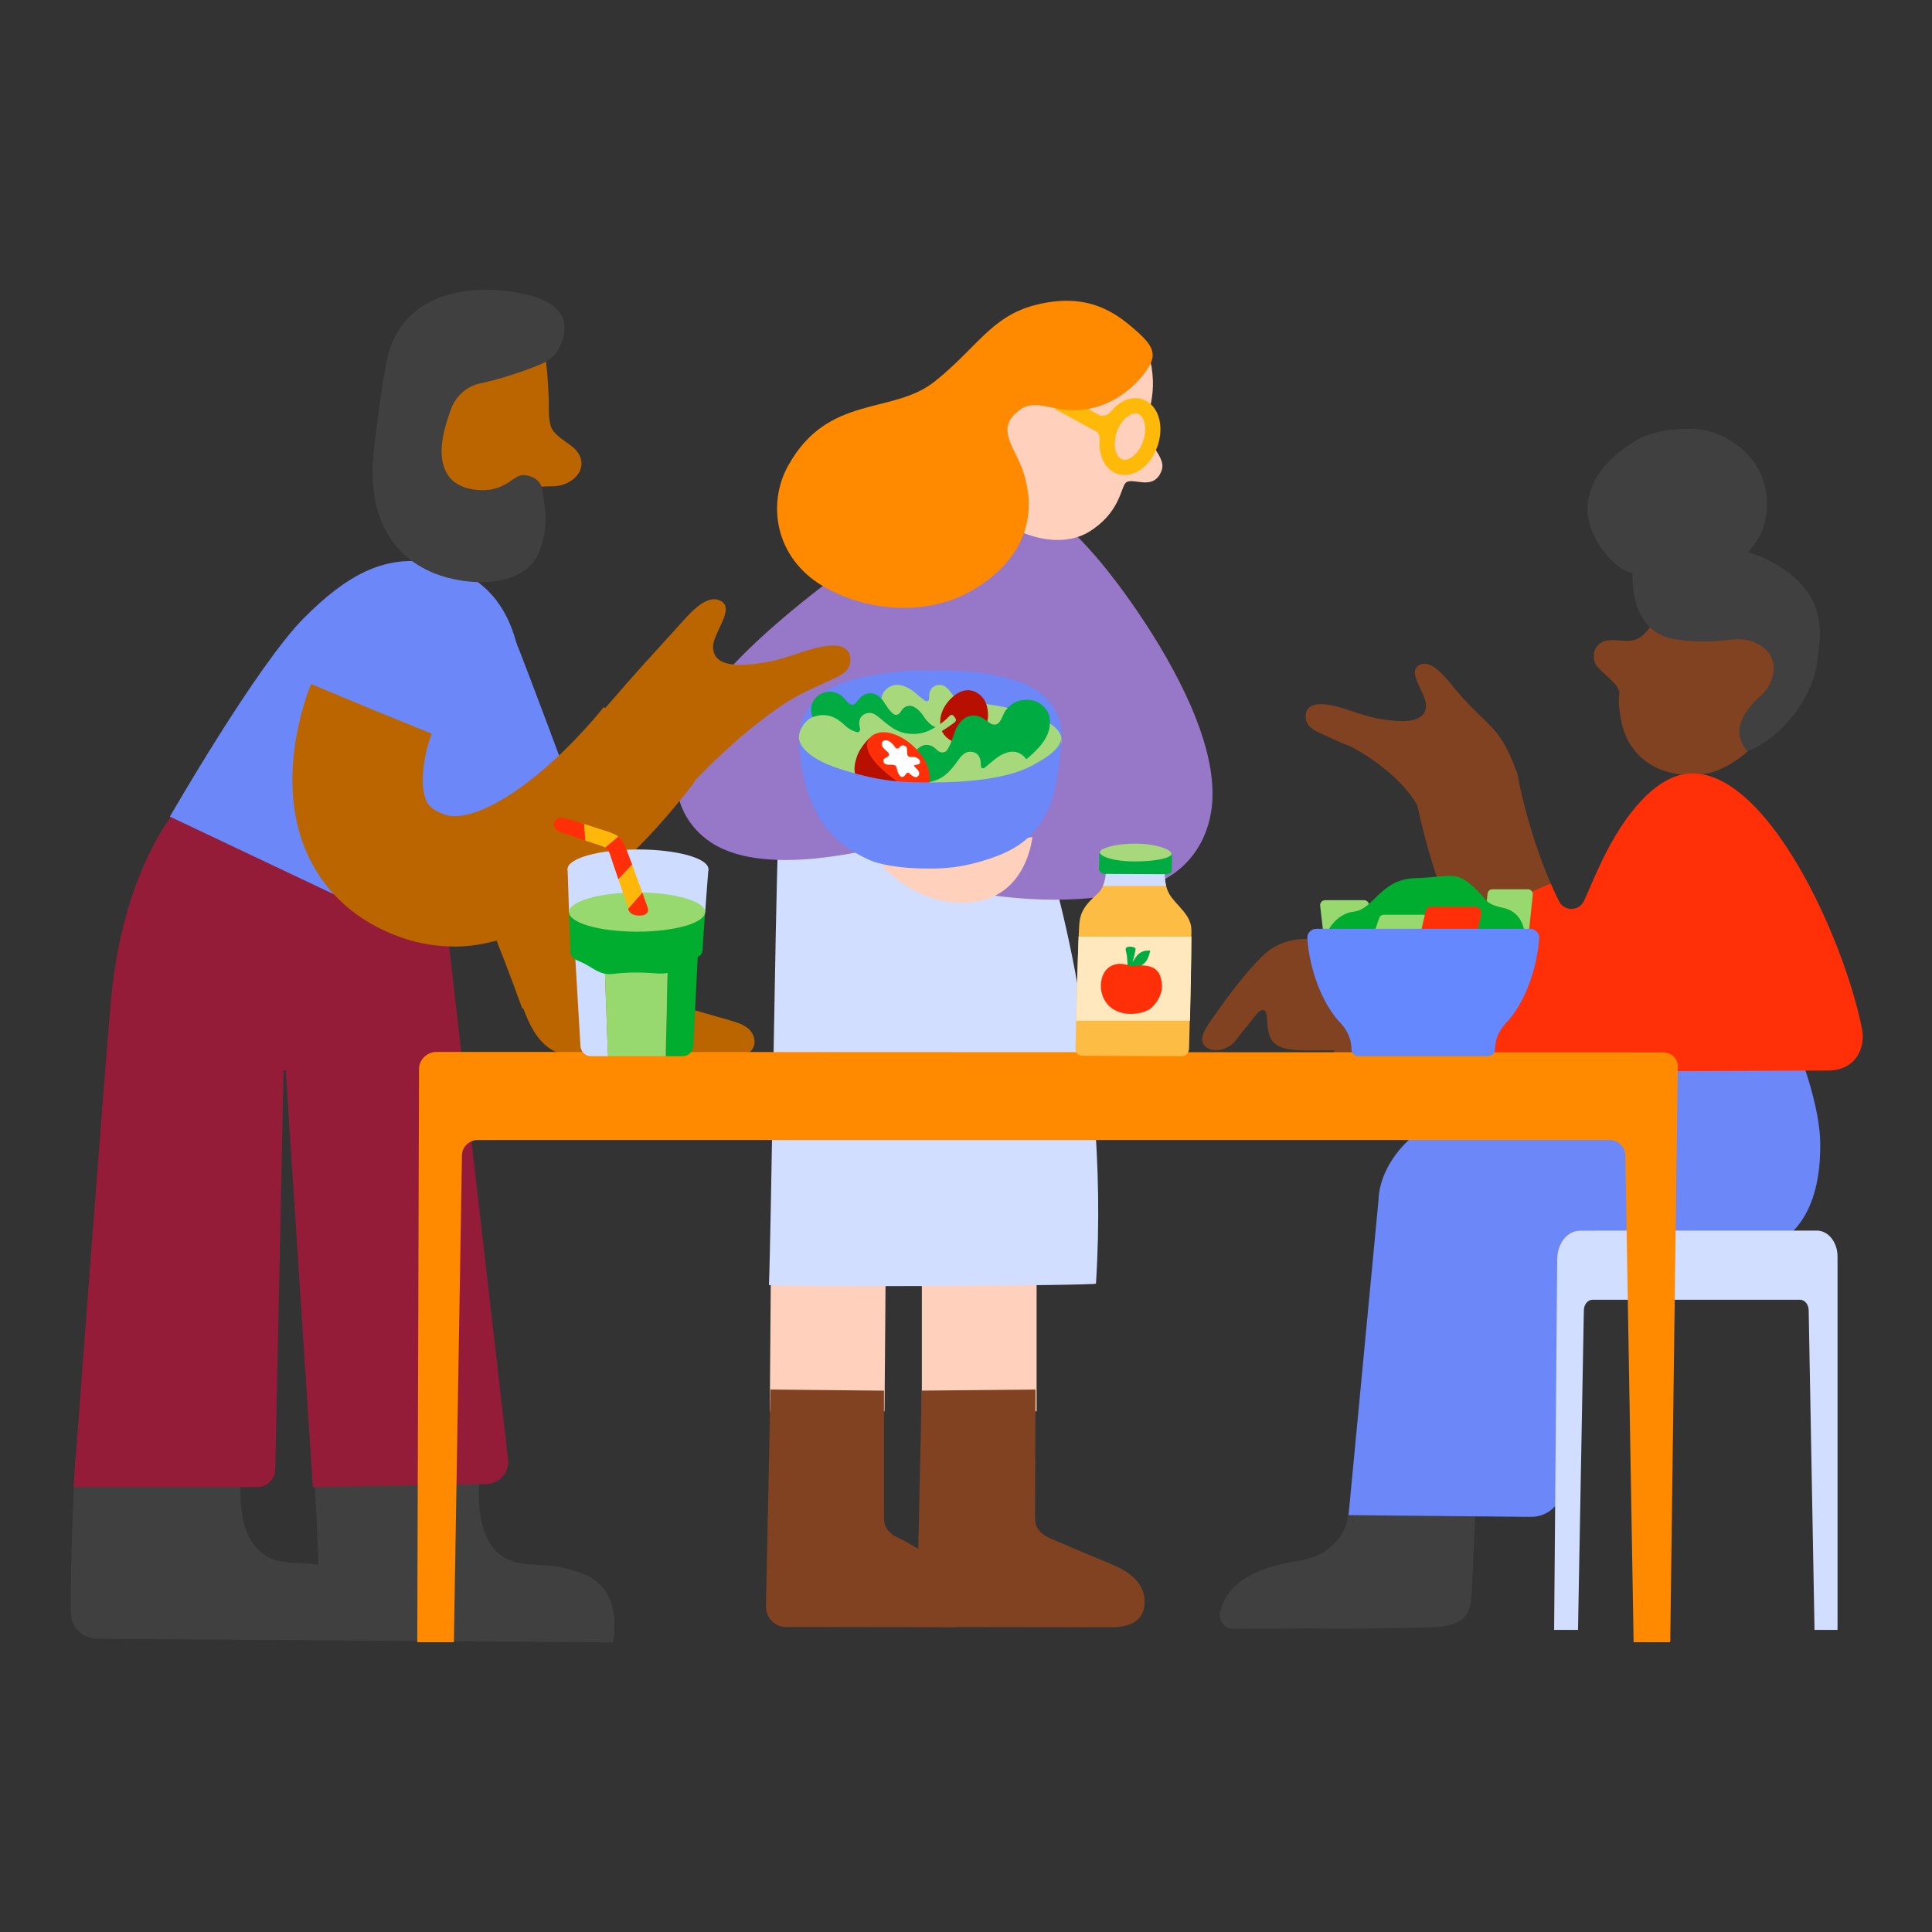 <svg width="300" height="300" viewBox="0 0 300 300" fill="none" xmlns="http://www.w3.org/2000/svg">
<rect x="0" y="0" width="300" height="300" fill="#333333" stroke="none"/>
<g clip-path="url(#clip0_3054_12571)">
<path d="M137.352 219.15H119.532L119.71 195.984L137.53 196.486L137.352 219.15Z" fill="#FFD0BC"/>
<path d="M160.964 195.984H143.144V219.15H160.964V195.984Z" fill="#FFD0BC"/>
<path d="M143.119 215.934L160.793 215.772L160.72 235.237C160.72 236.281 160.72 237.01 161.546 237.861C161.976 238.306 162.51 238.63 163.077 238.873C164.511 239.489 168.14 241.052 172.465 242.834C176.191 244.365 178.135 246.487 177.665 249.549C177.374 251.428 175.843 252.676 172.619 252.676L145.508 252.643C143.751 252.643 142.341 251.194 142.39 249.444L143.127 215.942L143.119 215.934Z" fill="#804220"/>
<path d="M119.621 215.764L137.263 215.942V235.229C137.263 236.273 137.263 237.002 138.097 237.853C138.526 238.298 139.061 238.622 139.628 238.865C141.062 239.481 143.071 241.044 147.396 242.826C151.122 244.357 153.066 246.479 152.596 249.541C152.305 251.42 150.774 252.668 147.55 252.668L122.059 252.635C120.301 252.635 118.892 251.186 118.941 249.436L119.629 215.772L119.621 215.764Z" fill="#804220"/>
<path d="M161.854 130.406C161.854 130.406 172.579 161.672 170.181 199.321C170.157 199.645 119.386 199.913 119.402 199.516C119.726 191.586 120.415 140.418 120.796 131.719C136.906 131.621 161.846 130.398 161.846 130.398L161.854 130.406Z" fill="#D2DEFF"/>
<path d="M178.768 98.209C177.22 95.746 169.177 83.28 162.397 79.376L136.801 84.455C136.486 84.665 129.017 89.647 121.598 95.965C109.132 106.584 104.037 114.749 105.082 122.436C105.544 125.821 107.39 128.77 110.29 130.738C113.311 132.787 117.475 133.541 121.97 133.541C127.341 133.541 133.181 132.463 138.089 131.24L144.999 137.283C146.319 137.631 154.484 139.705 163.839 139.705C168.829 139.705 174.151 139.114 178.954 137.364C184.243 135.436 187.702 130.754 188.212 124.85C188.795 118.078 185.62 109.111 178.768 98.201V98.209Z" fill="#9677C8"/>
<path d="M178.808 56.923C179.797 62.99 177.083 65.444 178.25 67.826C179.254 69.867 180.971 71.455 180.38 73.05C179.124 76.477 175.739 73.885 174.75 75.027C174.021 75.869 173.827 79.627 169.178 82.535C163.645 85.986 154.5 82.106 152.046 76.809C149.179 70.636 149.13 54.631 162.179 50.062C168.181 47.965 178.128 52.76 178.808 56.923Z" fill="#FFD0BC"/>
<path d="M177.439 62.01C175.722 61.419 173.827 62.229 172.482 63.922C172.069 64.44 171.405 64.675 170.773 64.489L164.585 61.176L163.848 63.533L169.842 66.797C170.668 67.04 170.789 67.721 170.741 68.579C170.627 70.936 171.648 72.937 173.479 73.569C175.876 74.395 178.63 72.499 179.74 69.26C180.85 66.019 179.837 62.836 177.439 62.018V62.01ZM174.248 71.333C173.276 71.001 172.701 69.178 173.414 67.089C174.127 64.999 175.706 63.913 176.678 64.246C177.65 64.578 178.225 66.4 177.512 68.49C176.8 70.58 175.22 71.665 174.248 71.333Z" fill="#FFB909"/>
<path d="M176.523 51.44C178.881 53.554 179.666 54.882 178.346 57.029C176.159 60.576 170.862 64.861 163.952 63.403C160.712 62.723 159.351 62.496 157.488 64.383C154.888 67.032 157.772 69.754 158.922 73.35C161.814 82.438 156.654 88.724 150.036 92.166C143.419 95.609 134.339 94.904 127.745 90.992C120.342 86.594 119.086 78.234 122.391 72.297C128.588 61.143 138.543 64.481 145.128 59.248C151.713 54.015 153.916 49.083 160.842 47.341C168.918 45.308 173.292 48.556 176.515 51.44H176.523Z" fill="#FF8A00"/>
<path d="M136.891 134.343C136.891 134.343 142.488 141.025 151.001 140.094C159.514 139.162 160.308 129.969 160.308 129.969L136.883 134.343H136.891Z" fill="#FFD0BC"/>
<path d="M78.65 148.404L81.097 156.172C82.676 160.49 84.62 163.875 89.197 163.908L114.76 164.029C115.91 164.029 117.636 162.895 117.061 161.057C116.485 159.218 114.776 158.829 111.293 157.849C111.293 157.849 105.737 156.286 103.048 155.403C100.358 154.52 98.949 152.479 97.637 149.887C97.07 148.769 94.972 143.002 94.972 143.002L78.65 148.396V148.404Z" fill="#BB6500"/>
<path d="M81.089 156.602C74.576 138.336 61.892 109.938 59.794 105.312L78.238 96.953C81.348 103.822 96.244 145.529 97.929 150.259L81.089 156.602Z" fill="#BB6500"/>
<path d="M79.906 99.132C81.647 103.344 89.132 123.521 89.132 123.521L71.02 129.872L63.269 106.082L79.906 99.132Z" fill="#6C87F8"/>
<path d="M11.68 226.367C11.68 227.128 10.878 240.939 11.016 250.594C11.048 252.773 12.968 254.458 15.155 254.474L58.174 254.749C58.174 254.749 59.972 246.836 53.841 244.252C47.709 241.668 44.388 243.693 40.945 241.344C35.462 237.602 37.867 226.108 37.867 226.108L11.672 226.375L11.68 226.367Z" fill="#404040"/>
<path d="M48.698 226.634C48.698 227.395 49.516 241.206 49.653 250.861C49.686 253.04 51.605 254.725 53.792 254.741L95.192 255.016C95.192 255.016 96.99 247.103 90.858 244.519C84.726 241.935 81.405 243.96 77.963 241.611C72.479 237.869 74.885 226.375 74.885 226.375L48.69 226.642L48.698 226.634Z" fill="#404040"/>
<path d="M28.788 123.991C28.788 123.991 19.343 133.257 17.294 154.73C16.265 165.536 11.413 230.911 11.413 230.911H39.941C41.472 230.911 42.72 229.688 42.744 228.165L44.032 166.346C44.032 166.127 44.364 166.119 44.38 166.346L48.576 230.919L75.5 230.449C77.55 230.417 79.121 228.619 78.886 226.586L68.632 137.356L28.804 123.991H28.788Z" fill="#951C39"/>
<path d="M67.287 87.452C59.608 85.962 53.646 89.509 47.231 95.924C39.917 103.239 26.382 126.802 26.382 126.802L67.011 146.047C67.011 146.047 79.469 121.537 80.603 113.793C81.737 106.05 81.98 90.311 67.279 87.46L67.287 87.452Z" fill="#6C87F8"/>
<path d="M85.204 61.775C85.284 63.298 85.09 64.78 85.544 66.214C85.997 67.648 88.338 68.822 89.1 69.551C91.983 72.305 89.172 75.513 85.77 75.513C82.992 75.513 81.388 75.885 80.838 77.028C78.877 81.07 71.822 88.141 63.739 77.003C58.336 69.567 62.572 64.157 63.026 57.717C63.269 54.267 65.869 50.055 69.465 47.941C73.094 45.81 75.435 45.122 80.036 48.37C84.588 51.586 84.815 54.153 85.212 61.775H85.204Z" fill="#BB6500"/>
<path d="M83.916 85.192C85.269 81.118 84.605 78.996 84.159 75.812C84.086 75.294 83.39 73.844 81.186 73.779C79.672 73.739 78.27 76.712 73.548 76.015C69.417 75.407 68.356 72.435 68.607 69.154C68.745 67.388 69.393 65.266 70.033 63.517C70.77 61.508 72.455 59.985 74.544 59.539C78.165 58.762 81.575 57.523 83.568 56.729C84.831 56.227 86.087 55.473 86.711 54.258C90.453 47.001 82.239 45.672 78.862 45.219C75.484 44.765 63.536 43.971 60.329 54.842C59.551 57.466 58.126 68.782 57.947 71.082C57.324 78.874 59.843 85.945 67.441 89.023C72.406 91.032 81.778 91.624 83.916 85.192Z" fill="#404040"/>
<path d="M91.74 112.36C93.012 113.761 105.243 124.121 105.243 124.121C105.243 124.121 112.12 115.98 120.973 109.816C122.674 108.634 124.505 107.645 126.4 106.795C127.445 106.325 128.393 105.847 129.47 105.369C130.888 104.746 132.208 103.936 132.038 102.154C131.86 100.258 129.899 100.177 128.871 100.258C125.793 100.485 122.569 102.178 119.361 102.761C114.931 103.571 110.71 103.693 110.727 100.396C110.735 98.266 114.21 94.499 111.909 93.3C109.609 92.102 106.879 95.528 105.316 97.245C100.691 102.332 98.455 104.754 95.094 108.674C92.639 111.542 91.748 112.352 91.748 112.352L91.74 112.36Z" fill="#BB6500"/>
<path d="M70.534 146.971C67.821 146.971 65.067 146.541 62.313 145.577C55.477 143.172 50.422 138.66 47.684 132.528C42.5 120.897 47.693 107.686 48.3 106.219L67.003 113.987L57.656 110.107L67.035 113.931C65.99 116.563 64.994 121.674 66.193 124.315C66.395 124.768 66.825 125.708 69.036 126.486C71.968 127.514 77.249 125.287 83.146 120.516C89.213 115.607 93.709 109.848 93.757 109.792L107.908 121.334C105.721 124.169 88.751 146.995 70.534 146.987V146.971Z" fill="#BB6500"/>
<path d="M218.19 150.608C218.19 150.608 209.895 147.125 206.834 146.372C203.772 145.619 199.365 145.011 195.761 148.713C192.156 152.415 189.046 157.032 187.863 158.708C186.681 160.385 186.033 161.956 187.539 162.766C189.046 163.568 190.958 162.653 191.63 161.851C192.302 161.049 194.611 158.093 195.137 157.453C195.664 156.813 196.579 156.392 196.701 157.712C196.822 159.032 196.741 161.13 198.021 162.102C199.301 163.074 201.172 163.163 205.052 163.107C208.932 163.05 217.963 163.131 217.963 163.131L218.198 150.616L218.19 150.608Z" fill="#804220"/>
<path d="M267.923 148.344L206.976 149.142L207.188 165.341L268.135 164.543L267.923 148.344Z" fill="#804220"/>
<path d="M267.883 148.173L221.193 148.972L221.47 165.17L268.16 164.371L267.883 148.173Z" fill="#FF3008"/>
<path d="M229.505 223.67L210.915 222.545L209.854 232.378C209.125 236.298 209.255 237.902 206.663 240.154C205.294 241.345 204.541 241.628 202.305 242.244C192.026 243.686 190.001 247.792 189.467 250.409C189.199 251.713 190.188 252.936 191.524 252.928L203.585 252.847C209.069 252.968 215.889 252.83 221.065 252.725C226.241 252.62 228.177 251.818 228.493 247.914C228.655 245.873 229.505 223.687 229.505 223.687V223.67Z" fill="#404040"/>
<path d="M246.888 160.749L245.916 169.797C245.762 171.441 244.401 172.705 242.757 172.737L227.456 173.029C221.001 173.231 214.229 179.914 214.051 186.378L209.401 235.269L237.67 235.537C240.457 235.593 242.749 233.35 242.749 230.563L242.992 198.009C242.992 196.592 244.126 195.434 245.544 195.425C251.594 195.361 266.498 195.191 269.212 195.012C280.714 194.275 282.755 184.758 282.642 177.419C282.536 170.315 278.114 160.271 278.114 160.271L246.888 160.757V160.749Z" fill="#6C87F8"/>
<path d="M241.817 195.417C241.842 193.036 243.389 191.124 245.3 191.108C246.896 191.1 248.362 191.084 248.743 191.084H282.115C283.889 191.084 285.331 192.882 285.331 195.101V253.089H281.758L280.851 203.493C280.851 202.57 280.252 201.824 279.515 201.824H247.277C246.54 201.824 245.94 202.57 245.94 203.493L245.033 253.089H241.323L241.801 195.417H241.817Z" fill="#D2DEFF"/>
<path d="M258.236 139.139C258.236 149.442 254.866 149.782 252.153 150.057C245.341 150.778 238.277 133.606 235.75 120.865C235.758 120.865 235.774 120.865 235.783 120.865C235.783 120.865 235.742 120.695 235.661 120.411C235.621 120.209 235.58 120.006 235.548 119.804L235.475 119.82C235.232 119.091 234.827 118.014 234.154 116.629C232.178 112.554 230.032 111.834 226.103 107.184C224.791 105.629 222.409 102.219 220.393 103.264C218.376 104.309 221.413 107.613 221.429 109.476C221.446 112.36 217.744 112.263 213.864 111.55C211.053 111.032 208.226 109.557 205.529 109.355C204.63 109.29 202.913 109.355 202.751 111.015C202.605 112.579 203.763 113.292 205.003 113.834C206.501 114.498 207.732 115.179 209.482 115.811C209.871 115.948 216.804 119.464 220.069 125.012C222.126 134.684 230.469 166.306 251.578 166.306C252.298 166.306 253.036 166.266 253.789 166.193C271.755 164.37 274.436 148.47 274.436 139.155H258.236V139.139Z" fill="#804220"/>
<path d="M260.747 88.773C258.43 92.75 256.778 98.136 254.177 99.238C252.784 99.829 251.189 99.23 249.739 99.424C247.187 99.772 247.13 102.381 247.949 103.417C248.961 104.697 251.577 106.366 251.448 107.702C251.342 108.836 251.294 109.403 251.683 111.647C252.76 117.844 258.033 121.148 264.813 120.152C271.147 119.221 282.649 107.864 276.274 95.811C273.342 90.271 263.055 84.796 260.738 88.773H260.747Z" fill="#804220"/>
<path d="M273.942 86.675C273.107 86.278 272.265 85.962 271.439 85.711C273.132 83.97 274.29 81.653 274.379 78.64C274.557 72.362 270.216 68.701 266.214 67.203C263.484 66.182 257.434 66.304 253.878 68.491C250.322 70.678 247.195 73.65 246.588 77.887C245.98 82.123 249.002 86.157 251.27 87.922C251.804 88.336 252.574 88.716 253.497 89.032C253.424 91.179 253.667 98.347 260.253 99.295C268.012 100.413 269.397 98.234 272.856 99.935C276.469 101.717 275.902 105.775 273.407 108.027C269.268 111.753 269.495 114.58 271.358 116.645C276.687 114.62 281.369 108.359 282.131 103.07C282.746 98.776 284.318 91.592 273.958 86.683L273.942 86.675Z" fill="#404040"/>
<path d="M289.145 159.81C286.245 145.327 274.233 119.342 262.302 120.112C257.118 120.444 252.193 126.478 248.783 133.614C248.021 135.202 247.033 137.421 245.996 139.827C245.267 141.52 242.894 141.585 242.068 139.932C241.509 138.814 241.08 137.851 240.796 137.194L225.9 143.561C230.056 153.273 239.444 165.666 239.33 166.411L283.791 166.233C288.335 166.233 289.672 162.491 289.137 159.818L289.145 159.81Z" fill="#FF3008"/>
<path d="M260.528 165.885C260.585 164.67 260.01 163.414 257.945 163.414L67.829 163.341C66.307 163.341 65.067 164.532 65.067 166.014L64.792 255.001H70.478L71.734 179.379C71.758 178.067 72.86 177.014 74.212 177.014H249.901C251.254 177.014 252.356 178.067 252.38 179.379L253.668 255.001H259.354L260.52 165.885H260.528Z" fill="#FF8A00"/>
<g clip-path="url(#clip1_3054_12571)">
<path d="M213.29 146.639H205.685L204.994 140.637C204.942 140.18 205.308 139.78 205.778 139.78H211.796C212.197 139.78 212.535 140.075 212.58 140.464L213.291 146.638L213.29 146.639Z" fill="#98D96F"/>
<path d="M230.328 144.948H237.372L238.012 138.945C238.06 138.489 237.722 138.088 237.285 138.088H231.712C231.34 138.088 231.028 138.383 230.986 138.773L230.328 144.947V144.948Z" fill="#98D96F"/>
<path d="M206.02 144.927C206.02 144.927 207.206 141.91 210.26 141.548C213.315 141.186 214.364 136.519 219.743 136.358C225.123 136.197 225.898 135.191 228.542 137.485C231.187 139.778 230.321 140.301 233.466 140.985C236.611 141.669 236.74 144.949 236.74 144.949L206.02 144.927H206.02Z" fill="#00AD2E"/>
<path d="M221.052 142.041H214.854C214.541 142.041 214.261 142.254 214.152 142.576L213.29 145.11H221.087L221.754 143.148C221.936 142.612 221.575 142.042 221.052 142.042V142.041Z" fill="#98D96F"/>
<path d="M229.066 140.797H222.117C221.767 140.797 221.453 141.149 221.33 141.681L220.364 145.88H229.105L229.965 142.144C230.169 141.256 229.652 140.797 229.067 140.797H229.066Z" fill="#FF3008"/>
<path d="M237.59 144.225H204.409C203.593 144.225 202.947 144.9 203.002 145.694C203.337 150.486 205.256 155.845 208.192 158.903C209.247 160.002 209.853 161.441 209.853 162.947C209.853 163.528 210.335 164 210.931 164H231.069C231.664 164 232.147 163.529 232.147 162.947C232.147 161.441 232.753 160.002 233.808 158.903C236.743 155.845 238.663 150.486 238.998 145.694C239.054 144.899 238.407 144.225 237.591 144.225H237.59Z" fill="#6587FF"/>
</g>
</g>
<g clip-path="url(#clip2_3054_12571)">
<path d="M124.088 114.782C124.088 114.782 124.088 110.937 126.586 108.617C128.597 106.725 131.156 105.627 135.239 104.894C138.712 104.284 140.966 104.101 143.404 104.101C145.597 104.101 150.35 104.04 153.518 104.65C158.271 105.566 161.683 106.786 163.511 109.716C165.218 112.462 164.852 114.782 164.852 114.782C164.852 114.782 157.174 108.678 143.708 109.35C130.181 109.96 124.088 114.782 124.088 114.782Z" fill="#6C87F8"/>
<path d="M164.851 114.904C164.851 118.444 156.381 121.8 144.5 121.8C134.385 121.8 124.331 118.505 124.148 114.965C123.904 110.326 133.714 109.106 144.987 108.861C155.163 108.678 164.851 111.364 164.851 114.904Z" fill="#A7D87C"/>
<path d="M140.54 112.096C139.626 111.73 137.31 110.448 136.945 109.289C136.579 108.007 137.432 106.786 138.712 106.42C139.991 106.054 141.514 107.031 142.124 107.58C142.733 108.129 143.525 108.739 143.525 108.739C144.074 109.167 144.256 108.8 144.256 108.373C144.256 107.885 144.317 107.031 144.988 106.603C145.597 106.237 146.389 106.237 146.998 106.786C147.669 107.336 147.851 107.946 148.948 109.167C150.045 110.448 151.507 111.12 153.335 111.181C154.615 111.242 156.138 110.692 157.235 110.143C157.784 109.899 158.088 109.655 158.332 109.533C158.576 109.411 158.819 109.35 158.941 109.655C159.063 109.899 159.124 110.082 159.185 110.204C159.246 110.387 159.185 110.57 158.698 110.815C158.21 110.998 157.479 111.364 155.895 111.852C154.128 112.462 151.203 113.134 149.009 113.317C146.816 113.5 145.17 113.439 143.769 113.073C142.368 112.707 140.54 112.096 140.54 112.096Z" fill="#A7D87C"/>
<path d="M151.019 107.275C151.873 107.519 152.847 108.251 153.213 109.533C153.64 110.998 153.457 112.707 152.36 114.049C151.263 115.392 149.618 115.88 148.217 115.27C146.754 114.66 146.084 113.622 146.023 112.585C145.901 111.425 146.206 110.326 146.998 109.228C147.79 108.19 149.252 106.786 151.019 107.275Z" fill="#B71000"/>
<path d="M139.199 121.434C139.199 121.434 139.809 121.19 140.235 120.519C140.966 119.481 141.088 118.749 141.454 117.772C141.758 116.979 142.551 115.941 143.525 115.697C144.257 115.575 144.866 115.819 145.475 116.429C146.024 117.04 146.694 116.857 146.938 116.613C147.181 116.368 147.547 115.636 147.73 115.148C147.73 115.148 148.156 113.866 148.4 113.256C148.705 112.645 149.375 111.547 150.35 111.242C151.203 110.998 151.934 111.12 152.665 111.547C153.336 111.974 153.701 112.34 154.067 112.462C154.432 112.584 154.798 112.523 155.103 112.218C155.407 111.913 155.651 111.303 155.956 110.631C156.26 110.082 157.113 109.106 158.088 108.861C159.185 108.556 160.465 108.495 161.622 109.35C162.171 109.777 163.085 110.57 163.024 112.218C163.024 113.866 162.11 115.209 161.196 116.185C160.282 117.162 159.185 118.199 157.053 119.481C154.737 120.885 148.278 123.326 143.891 122.777C141.149 122.411 139.199 121.434 139.199 121.434Z" fill="#00AB42"/>
<path d="M156.016 122.472C156.93 122.106 159.246 120.824 159.612 119.664C159.977 118.383 159.124 117.162 157.844 116.796C156.565 116.43 155.042 117.406 154.432 117.955C153.762 118.444 153.031 119.115 153.031 119.115C152.482 119.542 152.3 119.176 152.3 118.749C152.3 118.26 152.239 117.406 151.568 116.979C150.959 116.613 150.167 116.613 149.558 117.162C148.887 117.711 148.705 118.322 147.608 119.542C146.511 120.824 145.049 121.495 143.221 121.556C141.941 121.617 140.418 121.068 139.321 120.519C138.773 120.275 138.468 120.03 138.224 119.908C137.98 119.786 137.737 119.725 137.615 120.03C137.493 120.275 137.432 120.458 137.371 120.58C137.31 120.763 137.371 120.946 137.859 121.19C138.346 121.373 139.077 121.739 140.661 122.228C142.428 122.838 145.353 123.509 147.547 123.692C149.74 123.875 151.386 123.814 152.787 123.448C154.189 123.082 156.016 122.472 156.016 122.472Z" fill="#A7D87C"/>
<path d="M145.474 112.951C145.474 112.951 144.987 112.89 144.5 112.462C143.768 111.852 143.525 111.364 143.037 110.692C142.611 110.204 141.879 109.533 141.148 109.594C140.6 109.655 140.173 109.96 139.869 110.509C139.564 111.059 139.077 111.059 138.833 110.937C138.589 110.815 138.163 110.326 137.919 110.021C137.919 110.021 137.37 109.167 137.066 108.739C136.761 108.373 136.03 107.641 135.238 107.641C134.567 107.641 134.019 107.885 133.593 108.312C133.166 108.739 132.983 109.106 132.739 109.289C132.496 109.472 132.191 109.472 131.947 109.289C131.643 109.106 131.338 108.739 130.972 108.312C130.668 107.946 129.815 107.458 129.023 107.397C128.17 107.397 127.195 107.641 126.524 108.495C126.22 108.923 125.732 109.716 126.037 110.876C126.342 112.035 127.316 112.89 128.17 113.378C129.084 113.927 130.058 114.476 131.886 114.965C133.897 115.514 139.137 116.002 142.184 114.721C144.256 114.049 145.474 112.951 145.474 112.951Z" fill="#00AB42"/>
<path d="M130.181 118.627C129.206 118.444 126.159 118.016 124.575 116.002C123.174 114.293 124.88 111.852 126.159 111.364C128.901 110.326 130.546 112.035 131.339 112.768C132.131 113.439 132.862 113.622 132.862 113.622C133.349 113.866 133.654 113.5 133.532 113.073C133.41 112.584 133.288 111.73 133.837 111.181C134.385 110.692 135.116 110.509 135.848 110.937C136.579 111.364 136.944 111.852 138.285 112.829C139.625 113.805 141.21 114.171 142.977 113.866C144.256 113.622 145.597 112.768 146.511 112.035C146.998 111.669 147.242 111.364 147.425 111.181C147.608 110.998 147.851 110.937 148.034 111.12C148.217 111.364 148.339 111.486 148.4 111.608C148.461 111.73 148.522 111.974 148.095 112.279C147.669 112.584 146.998 113.073 145.597 113.927C144.013 114.904 141.149 116.979 139.077 117.65C137.005 118.322 136.03 118.688 134.141 118.871C132.862 118.932 130.181 118.627 130.181 118.627Z" fill="#A7D87C"/>
<path d="M134.934 114.66C134.934 114.66 133.471 116.124 133.045 117.528C132.679 118.688 132.314 119.908 133.471 121.8C134.507 123.509 136.274 124.669 137.676 125.157C138.833 125.523 140.052 125.462 141.21 124.791C142.246 124.181 143.464 123.204 144.013 121.984C139.321 114.354 134.934 114.66 134.934 114.66Z" fill="#B71000"/>
<path d="M135.848 113.988C135.482 114.11 134.568 114.782 134.629 115.758C134.69 116.796 135.421 118.016 136.944 119.42C138.468 120.824 140.052 122.044 141.636 122.472C143.22 122.899 144.013 122.35 144.256 121.678C144.5 121.007 144.439 119.298 143.342 117.65C142.063 115.758 140.357 114.476 138.59 113.927C136.944 113.439 136.213 113.866 135.848 113.988Z" fill="#FF3008"/>
<path d="M124.088 114.782C124.088 114.782 124.149 117.406 130.486 119.42C136.823 121.434 140.174 121.495 144.805 121.495C149.436 121.495 156.139 121.068 160.16 118.932C164.182 116.796 164.669 115.636 164.852 114.415C164.852 114.415 164.425 121.434 163.207 124.608C161.927 127.843 159.916 131.138 154.372 133.091C148.888 135.044 145.536 134.861 143.83 134.861C142.124 134.861 137.432 134.739 134.568 133.335C131.705 131.932 128.597 129.979 126.464 125.584C124.332 121.19 124.027 116.063 124.088 114.782Z" fill="#6C87F8"/>
<path d="M138.041 117.162C138.041 117.223 138.041 117.406 137.676 117.589C137.371 117.772 137.066 117.833 137.188 118.322C137.31 118.627 137.615 118.749 138.041 118.749C138.407 118.749 138.833 118.688 139.077 118.932C139.321 119.176 139.26 119.603 139.382 119.847C139.504 120.091 139.686 120.58 139.991 120.641C140.296 120.702 140.539 120.397 140.661 120.214C140.783 120.03 140.966 119.847 141.21 120.091C141.21 120.091 142.002 120.946 142.489 120.58C142.916 120.214 142.672 119.786 142.55 119.603C142.428 119.42 141.88 118.993 141.941 118.871C142.002 118.749 142.428 118.749 142.611 118.688C142.855 118.566 142.977 118.322 142.733 117.955C142.489 117.65 142.124 117.528 141.758 117.528C141.332 117.528 141.21 117.589 141.027 117.406C140.844 117.223 140.844 116.918 140.844 116.491C140.844 116.124 140.783 115.88 140.357 115.758C140.113 115.697 139.93 115.758 139.747 115.941C139.565 116.124 139.504 116.246 139.321 116.246C139.077 116.246 138.955 115.941 138.711 115.636C138.407 115.331 137.919 114.843 137.371 114.965C136.823 115.087 136.883 115.575 137.005 115.88C137.127 116.185 137.615 116.552 137.797 116.735C138.041 116.979 138.102 117.04 138.041 117.162Z" fill="white"/>
</g>
<g clip-path="url(#clip3_3054_12571)">
<path d="M171.733 134.529C171.733 134.529 171.997 137.301 170.464 138.732C168.93 140.162 167.89 141.147 167.634 143.113C167.411 144.83 167.081 159.061 167 162.756C166.99 163.227 167.273 163.938 168.004 163.938L183.455 164.001C184.409 164.001 184.624 163.227 184.637 162.757C184.716 159.726 185.007 149.73 185 144.411C184.997 141.996 182.61 140.611 181.575 138.822C180.539 137.033 180.914 134.484 180.914 134.484L171.733 134.529Z" fill="#FDBC43"/>
<path d="M167.105 158.494H184.781C184.874 154.482 184.984 149.121 184.998 145.438H167.492C167.356 148.638 167.207 154.278 167.105 158.494Z" fill="#FFE7BE"/>
<path d="M181.081 137.569C180.688 136.037 180.914 134.484 180.914 134.484L171.733 134.529C171.733 134.529 171.885 136.163 171.264 137.569H181.081Z" fill="#D2DEFF"/>
<path d="M170.69 132.821L170.648 135.005C170.644 135.173 170.87 135.629 171.518 135.694L181.014 135.741C181.592 135.741 181.976 135.486 181.946 135.197L181.972 132.933C181.984 132.353 181.366 131.882 180.711 131.882H171.767C171.112 131.882 170.701 132.24 170.69 132.821Z" fill="#00AB42"/>
<path d="M181.915 132.578C181.902 133.234 179.414 133.765 176.182 133.765C172.95 133.765 170.798 133.002 170.78 132.346C170.765 131.769 173.042 131 176.273 131C179.504 131 181.928 131.921 181.915 132.578Z" fill="#A7D87C"/>
<path d="M175.107 150.676C175.107 150.676 175.062 148.905 174.979 148.361C174.897 147.816 174.616 147.289 174.959 147.093C175.303 146.897 176.271 147.031 176.322 147.293C176.374 147.554 175.858 149.44 175.858 149.44C175.858 149.44 176.367 148.459 176.873 148.065C177.686 147.432 178.613 147.626 178.613 147.626C178.613 147.626 178.353 148.95 177.72 149.546C177.086 150.14 175.917 150.748 175.917 150.748L175.106 150.676H175.107Z" fill="#00AB42"/>
<path d="M175.5 149.963C175.023 149.859 173.926 149.349 172.633 149.947C171.34 150.544 170.821 152.114 170.96 153.531C171.098 154.949 171.954 156.499 173.754 157.14C175.554 157.781 177.943 157.322 178.882 156.412C179.819 155.501 180.571 154.21 180.401 152.64C180.236 151.115 179.588 150.229 178.094 149.977C176.868 149.77 176.102 150.095 175.5 149.963Z" fill="#FF3008"/>
</g>
<g clip-path="url(#clip4_3054_12571)">
<path d="M108.413 147.182L107.651 162.432C107.607 163.311 106.898 164 106.038 164H103.362L103.763 147.182H108.413Z" fill="#00AD2E"/>
<path d="M93.793 147.182L94.402 164H91.749C90.894 164 90.188 163.319 90.136 162.447L89.234 147.181H93.793V147.182Z" fill="#CEDDFF"/>
<path d="M103.763 147.182L103.362 164H94.403L93.793 147.182H103.763Z" fill="#98D96F"/>
<path d="M88.133 134.949H110C110 134.949 109.735 138.381 109.496 141.623H88.356C88.248 138.441 88.133 134.949 88.133 134.949Z" fill="#CEDDFF"/>
<path d="M88.356 141.623H109.496C109.319 144.034 109.154 146.339 109.125 147.05C109.055 148.716 108.708 148.3 106.688 149.272C104.669 150.245 104.808 151.355 101.954 151.147C99.098 150.939 97.307 150.977 95.149 151.23C92.99 151.482 92.003 150.107 90.11 149.343C88.217 148.579 88.606 148.014 88.536 146.556C88.507 145.953 88.434 143.864 88.357 141.623H88.356Z" fill="#00AD2E"/>
<path d="M99.066 137.994C93.028 137.994 88.133 136.631 88.133 134.949C88.133 133.267 93.028 131.904 99.066 131.904C105.105 131.904 110 133.267 110 134.949C110 136.631 105.105 137.994 99.066 137.994Z" fill="#CEDDFF"/>
<path d="M98.926 144.668C93.088 144.668 88.356 143.305 88.356 141.623C88.356 139.941 93.088 138.578 98.926 138.578C104.763 138.578 109.495 139.941 109.495 141.623C109.495 143.305 104.763 144.668 98.926 144.668Z" fill="#98D96F"/>
<path d="M100.51 140.748C100.918 141.684 100.329 142.146 99.432 142.172C98.23 142.207 97.723 141.788 97.528 141.106L99.736 138.589C100.185 139.837 100.509 140.748 100.509 140.748H100.51Z" fill="#FF3008"/>
<path d="M86.076 127.709C86.28 127.261 86.614 126.85 87.634 127.053C88.184 127.163 89.362 127.521 90.693 127.942L90.882 130.51C89.483 130.043 88.057 129.571 87.43 129.374C86.001 128.926 85.871 128.157 86.076 127.709Z" fill="#FF3008"/>
<path d="M99.737 138.589L97.529 141.106C97.515 141.056 97.501 141.004 97.49 140.951C97.415 140.596 96.725 138.583 96.022 136.531L98.157 134.24C98.668 135.621 99.271 137.288 99.738 138.588L99.737 138.589Z" fill="#FFB809"/>
<path d="M94.142 129.048C95.046 129.335 95.619 129.604 96.022 129.91L93.98 131.629C93.835 131.529 93.675 131.447 93.504 131.389C92.83 131.163 91.863 130.838 90.883 130.511L90.693 127.943C91.831 128.304 93.08 128.71 94.143 129.049L94.142 129.048Z" fill="#FFB809"/>
<path d="M97.225 131.816C97.402 132.226 97.749 133.144 98.155 134.241L96.02 136.532C95.507 135.032 94.987 133.511 94.697 132.602C94.571 132.203 94.316 131.864 93.98 131.629L96.021 129.91C96.644 130.384 96.853 130.95 97.224 131.816H97.225Z" fill="#FF3008"/>
</g>
<defs>
<clipPath id="clip0_3054_12571">
<rect width="278.259" height="210.017" fill="white" transform="translate(11 45)"/>
</clipPath>
<clipPath id="clip1_3054_12571">
<rect width="36" height="28" fill="white" transform="translate(203 136)"/>
</clipPath>
<clipPath id="clip2_3054_12571">
<rect width="41" height="31" fill="white" transform="translate(124 104)"/>
</clipPath>
<clipPath id="clip3_3054_12571">
<rect width="18" height="33" fill="white" transform="translate(167 131)"/>
</clipPath>
<clipPath id="clip4_3054_12571">
<rect width="24" height="37" fill="white" transform="matrix(-1 0 0 1 110 127)"/>
</clipPath>
</defs>
</svg>
